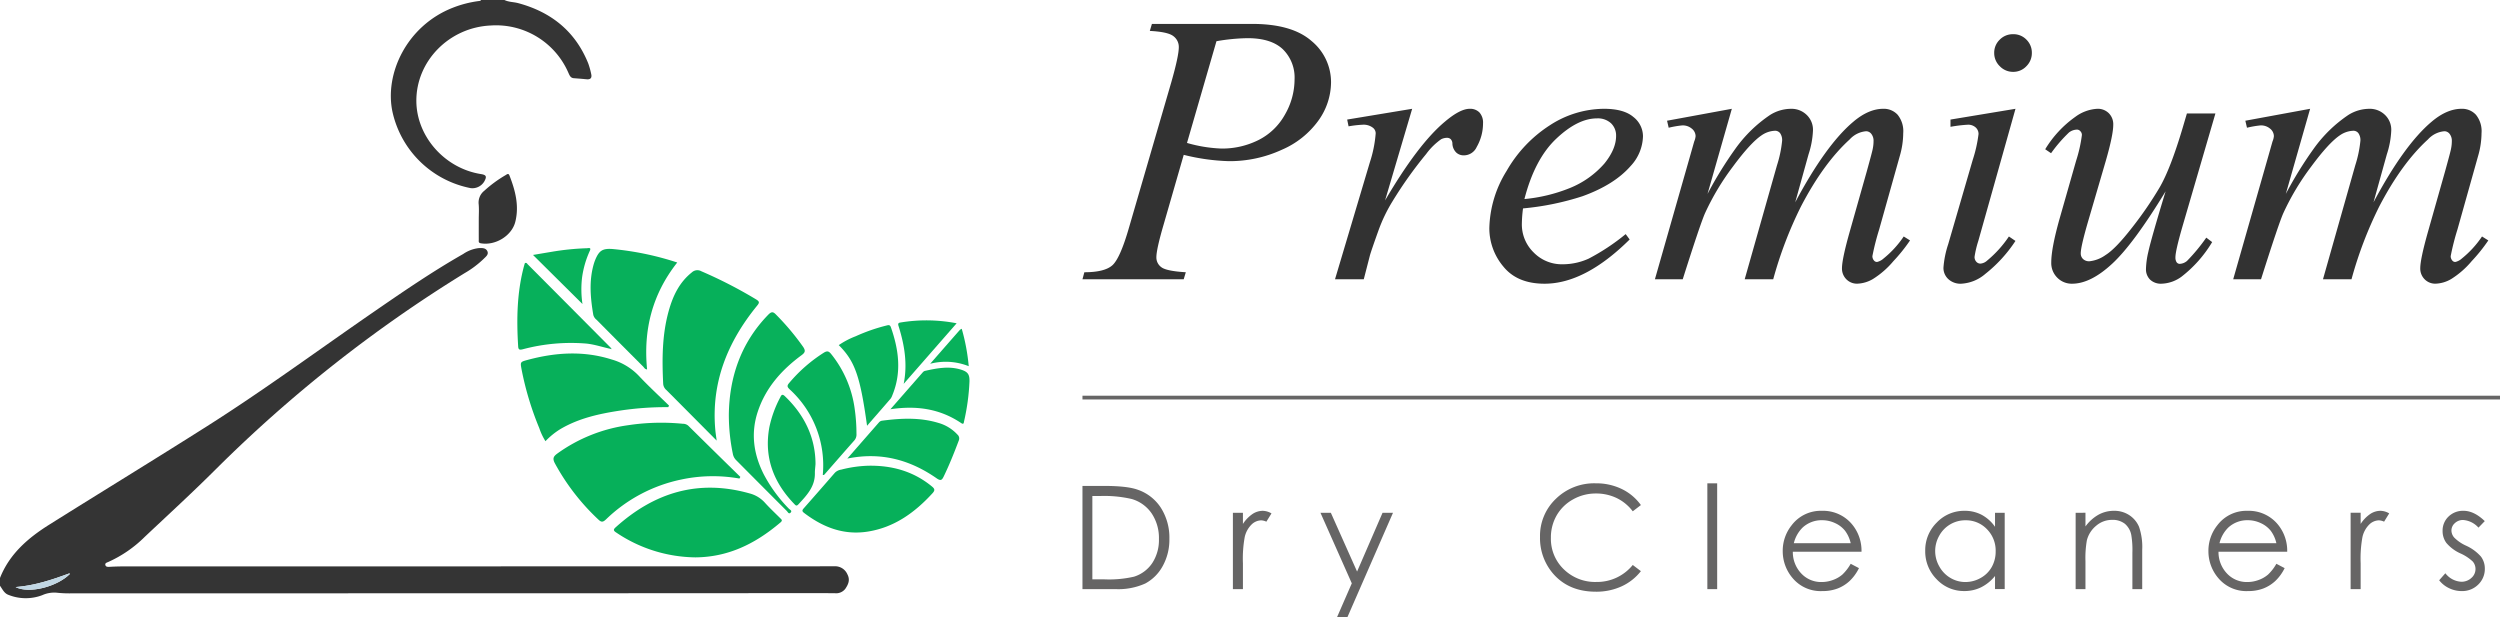 <svg xmlns="http://www.w3.org/2000/svg" width="664.888" height="164.101" viewBox="0 0 664.888 164.101">
  <g id="logo" transform="translate(-501.209 -932.148)">
    <path id="Path_3287" data-name="Path 3287" d="M16.186-63.984h26.68q10.572,0,15.765,4.54a14.168,14.168,0,0,1,5.193,11.07,17.6,17.6,0,0,1-3.3,10.013A23.306,23.306,0,0,1,50.7-30.5a33.109,33.109,0,0,1-14.055,3.016,55.52,55.52,0,0,1-12-1.679L19.3-10.624q-1.928,6.592-1.928,8.707A3.187,3.187,0,0,0,18.7.725q1.337,1.026,6.5,1.337l-.56,1.866H-2.285l.5-1.866q5.348,0,7.432-1.835T10.091-9.816L21.347-48.5q1.99-6.965,1.99-9.329a3.563,3.563,0,0,0-1.43-2.892q-1.43-1.151-6.281-1.4Zm9.329,31.655a37.735,37.735,0,0,0,9.142,1.493,21.552,21.552,0,0,0,9.888-2.27,16.528,16.528,0,0,0,7.028-6.779,18.765,18.765,0,0,0,2.55-9.36,10.5,10.5,0,0,0-3.11-7.992q-3.11-2.954-9.391-2.954a51.555,51.555,0,0,0-8.271.808Zm42.6-6.219L85.4-41.409,78.19-17.03q8.769-14.988,15.921-20.958,4.042-3.421,6.592-3.421a3.406,3.406,0,0,1,2.612,1,4.029,4.029,0,0,1,.933,2.861,12.627,12.627,0,0,1-1.679,6.281,3.752,3.752,0,0,1-3.483,2.239,2.857,2.857,0,0,1-1.959-.746,3.516,3.516,0,0,1-1.026-2.3,1.748,1.748,0,0,0-.435-1.244,1.41,1.41,0,0,0-.933-.373,3.565,3.565,0,0,0-1.617.373,17.2,17.2,0,0,0-3.98,3.918,109.443,109.443,0,0,0-9.018,12.687A41.6,41.6,0,0,0,76.511-9.25q-2.052,5.722-2.363,6.9L72.531,3.928h-7.65l9.266-31.1A32.6,32.6,0,0,0,75.7-34.879a1.884,1.884,0,0,0-.746-1.493,4.013,4.013,0,0,0-2.612-.808,30.1,30.1,0,0,0-3.856.435Zm46.768,23.633a34.3,34.3,0,0,0-.311,4.1A10.374,10.374,0,0,0,117.713-3.2a10.447,10.447,0,0,0,7.681,3.141,16.761,16.761,0,0,0,6.934-1.493,56.824,56.824,0,0,0,9.857-6.53l1.057,1.43Q131.363,5.11,120.6,5.11q-7.276,0-10.977-4.6a15.809,15.809,0,0,1-3.7-10.137,29.978,29.978,0,0,1,4.6-15.268,35.016,35.016,0,0,1,11.536-12.158A26.611,26.611,0,0,1,136.4-41.409q5.286,0,7.836,2.177a6.534,6.534,0,0,1,2.55,5.1,12.01,12.01,0,0,1-3.3,7.96q-4.353,4.975-12.811,8.023a72.1,72.1,0,0,1-15.792,3.233Zm.373-2.488a42.815,42.815,0,0,0,12.065-2.923,24.206,24.206,0,0,0,9.235-6.561q3.078-3.825,3.078-7.307a4.49,4.49,0,0,0-1.337-3.358,5.159,5.159,0,0,0-3.763-1.306q-5.1,0-10.821,5.411T115.256-17.4Zm55.163-24.006-6.468,22.638a103.228,103.228,0,0,1,7.4-12,35.967,35.967,0,0,1,9.266-9.018,10.557,10.557,0,0,1,5.535-1.617,5.772,5.772,0,0,1,4.167,1.617,5.454,5.454,0,0,1,1.679,4.1,23.257,23.257,0,0,1-1.182,6.406l-3.545,12.749q8.147-15.3,15.486-21.456,4.042-3.421,7.96-3.421a4.983,4.983,0,0,1,3.794,1.586A6.915,6.915,0,0,1,216-34.943a22.221,22.221,0,0,1-.933,6.157L209.6-9.318a66.1,66.1,0,0,0-1.8,7.09,1.735,1.735,0,0,0,.435,1.182,1,1,0,0,0,.808.373,3.9,3.9,0,0,0,1.741-.933,26.273,26.273,0,0,0,5.348-5.846L217.809-6.4a44.007,44.007,0,0,1-4.416,5.5,23.037,23.037,0,0,1-5.442,4.758A8.749,8.749,0,0,1,203.815,5.1a3.943,3.943,0,0,1-2.954-1.182A4.026,4.026,0,0,1,199.71,1q0-2.425,2.052-9.7l4.54-16.045q1.555-5.6,1.617-6.157a10.152,10.152,0,0,0,.187-1.866,2.967,2.967,0,0,0-.56-1.928,1.779,1.779,0,0,0-1.368-.746,6.635,6.635,0,0,0-4.416,2.177q-6.965,6.343-12.936,17.787a105.613,105.613,0,0,0-7.4,19.4H173.84l8.582-30.287a31.337,31.337,0,0,0,1.368-6.53,3.185,3.185,0,0,0-.529-2.021,1.649,1.649,0,0,0-1.337-.653,6.672,6.672,0,0,0-3.545,1.182q-2.985,1.99-7.712,8.4a66.8,66.8,0,0,0-7.339,12.252Q162.086-11,157.359,3.928h-7.4l9.266-32.464,1.182-4.167a4.772,4.772,0,0,0,.373-1.43,2.592,2.592,0,0,0-1-1.99,3.731,3.731,0,0,0-2.55-.871,25.978,25.978,0,0,0-3.607.622l-.435-1.866Zm74.816-19.839a4.762,4.762,0,0,1,3.545,1.461,4.844,4.844,0,0,1,1.43,3.514,4.894,4.894,0,0,1-1.462,3.545,4.741,4.741,0,0,1-3.514,1.493,4.843,4.843,0,0,1-3.545-1.493,4.843,4.843,0,0,1-1.493-3.545,4.791,4.791,0,0,1,1.461-3.514,4.864,4.864,0,0,1,3.578-1.461Zm.622,19.839L235.969-6.271a26.545,26.545,0,0,0-1,4.229,1.832,1.832,0,0,0,.466,1.306,1.448,1.448,0,0,0,1.088.5,2.991,2.991,0,0,0,1.8-.808,29.833,29.833,0,0,0,5.784-6.406l1.741,1.182A36.993,36.993,0,0,1,237.834,2.5a10.663,10.663,0,0,1-6.468,2.612A4.74,4.74,0,0,1,228.008,3.9,4.018,4.018,0,0,1,226.7.819a25.634,25.634,0,0,1,1.244-6.157l6.53-22.451a36.271,36.271,0,0,0,1.555-6.9,2.311,2.311,0,0,0-.777-1.772,2.957,2.957,0,0,0-2.083-.715,37.1,37.1,0,0,0-4.6.56v-1.928Zm53.173,1.244-8.707,29.852q-1.928,6.654-1.928,8.4a2.248,2.248,0,0,0,.311,1.306,1.009,1.009,0,0,0,.871.435,3.23,3.23,0,0,0,1.9-.777A48.578,48.578,0,0,0,296.6-7.142l1.56,1.182a33.091,33.091,0,0,1-8.147,9.2,9.425,9.425,0,0,1-5.286,1.866,4.163,4.163,0,0,1-3.078-1.088,3.828,3.828,0,0,1-1.088-2.83,21.937,21.937,0,0,1,.622-4.54q.808-3.669,4.6-16.107-8.519,14-14.241,19.283T260.907,5.11a5.389,5.389,0,0,1-3.918-1.586A5.458,5.458,0,0,1,255.372-.55q0-3.731,2.177-11.505l4.416-15.486a37.7,37.7,0,0,0,1.555-6.9,1.421,1.421,0,0,0-.4-1,1.21,1.21,0,0,0-.9-.435,3.65,3.65,0,0,0-2.114.746,38.482,38.482,0,0,0-4.789,5.535l-1.555-1.057a28.776,28.776,0,0,1,7.96-8.582,10.846,10.846,0,0,1,5.908-2.177,4.124,4.124,0,0,1,3.047,1.182,4.124,4.124,0,0,1,1.182,3.047q0,2.736-1.99,9.64l-4.727,16.17q-1.928,6.654-1.928,8.4a2.008,2.008,0,0,0,.622,1.524,2.338,2.338,0,0,0,1.679.591A9,9,0,0,0,269.8-2.509q2.674-1.648,7.09-7.339a97.814,97.814,0,0,0,7.31-10.665q2.892-4.975,6.126-15.859l1.119-3.794Zm25.187-1.244L317.75-18.771a103.222,103.222,0,0,1,7.4-12,35.968,35.968,0,0,1,9.266-9.018,10.557,10.557,0,0,1,5.535-1.617,5.772,5.772,0,0,1,4.167,1.617,5.454,5.454,0,0,1,1.679,4.1,23.259,23.259,0,0,1-1.182,6.406L341.07-16.534q8.147-15.3,15.486-21.456,4.042-3.421,7.96-3.421a4.983,4.983,0,0,1,3.794,1.586,6.915,6.915,0,0,1,1.493,4.882,22.224,22.224,0,0,1-.933,6.157L363.4-9.318a66.1,66.1,0,0,0-1.8,7.09,1.735,1.735,0,0,0,.435,1.182,1,1,0,0,0,.809.373,3.9,3.9,0,0,0,1.741-.933,26.275,26.275,0,0,0,5.348-5.846L371.607-6.4a44,44,0,0,1-4.416,5.5,23.038,23.038,0,0,1-5.442,4.758A8.749,8.749,0,0,1,357.613,5.1a3.943,3.943,0,0,1-2.954-1.182A4.026,4.026,0,0,1,353.508,1q0-2.425,2.052-9.7l4.54-16.045q1.555-5.6,1.617-6.157a10.15,10.15,0,0,0,.187-1.866,2.967,2.967,0,0,0-.56-1.928,1.779,1.779,0,0,0-1.368-.746,6.635,6.635,0,0,0-4.416,2.177q-6.965,6.343-12.936,17.787a105.616,105.616,0,0,0-7.4,19.4h-7.587l8.582-30.287a31.338,31.338,0,0,0,1.368-6.53,3.185,3.185,0,0,0-.529-2.021,1.649,1.649,0,0,0-1.337-.653,6.672,6.672,0,0,0-3.545,1.182q-2.985,1.99-7.712,8.4a66.8,66.8,0,0,0-7.339,12.252Q315.884-11,311.158,3.928h-7.4l9.266-32.464,1.182-4.167a4.772,4.772,0,0,0,.373-1.43,2.592,2.592,0,0,0-1-1.99,3.731,3.731,0,0,0-2.55-.871,25.978,25.978,0,0,0-3.607.622l-.435-1.866Z" transform="translate(791.382 1002.492)" fill="#323232"/>
    <path id="Path_3288" data-name="Path 3288" d="M3.146,1.627V-25.817h5.69q6.157,0,8.937.989a11.945,11.945,0,0,1,6.241,4.851,14.74,14.74,0,0,1,2.248,8.228A14.431,14.431,0,0,1,24.48-4.491,11.42,11.42,0,0,1,19.854.135a17.427,17.427,0,0,1-7.976,1.493ZM5.777-.966H8.949a29.564,29.564,0,0,0,7.892-.708A9.1,9.1,0,0,0,21.711-5.3a11.16,11.16,0,0,0,1.772-6.4,11.743,11.743,0,0,0-1.922-6.786,9.676,9.676,0,0,0-5.355-3.859,32.375,32.375,0,0,0-8.489-.783H5.777ZM43.154-18.672h2.668v2.967a9.367,9.367,0,0,1,2.519-2.621,4.968,4.968,0,0,1,2.761-.868,4.764,4.764,0,0,1,2.314.69l-1.362,2.2a3.633,3.633,0,0,0-1.381-.354,3.776,3.776,0,0,0-2.519,1.073,6.783,6.783,0,0,0-1.847,3.33,31.938,31.938,0,0,0-.485,7.015V1.627H43.154Zm23.29,0h2.761L76.181-3.04l6.774-15.631h2.78L73.627,9.053H70.868L74.776.09Zm85.22-2.052-2.164,1.66a11.832,11.832,0,0,0-4.3-3.536,12.583,12.583,0,0,0-5.513-1.2,12.185,12.185,0,0,0-6.082,1.577,11.315,11.315,0,0,0-4.338,4.235,11.715,11.715,0,0,0-1.539,5.98,11.226,11.226,0,0,0,3.442,8.377,11.93,11.93,0,0,0,8.685,3.358A12.212,12.212,0,0,0,149.5-4.791l2.164,1.642A13.832,13.832,0,0,1,146.542.89a16.066,16.066,0,0,1-6.857,1.427q-7.2,0-11.362-4.795a14.469,14.469,0,0,1-3.489-9.776,13.594,13.594,0,0,1,4.226-10.14,14.569,14.569,0,0,1,10.588-4.114,15.537,15.537,0,0,1,6.941,1.521,13.472,13.472,0,0,1,5.075,4.263Zm17.674-5.784h2.612V1.627h-2.612Zm38.123,21.4,2.2,1.157a12.006,12.006,0,0,1-2.5,3.433,9.938,9.938,0,0,1-3.193,1.987,11.139,11.139,0,0,1-4.015.681,9.7,9.7,0,0,1-7.768-3.256,10.983,10.983,0,0,1-2.8-7.36,10.853,10.853,0,0,1,2.372-6.885,9.7,9.7,0,0,1,8.049-3.843,10.014,10.014,0,0,1,8.291,3.937,10.99,10.99,0,0,1,2.241,6.941H192.069a8.265,8.265,0,0,0,2.26,5.8,7.209,7.209,0,0,0,5.4,2.262A8.677,8.677,0,0,0,202.744-.8a7.935,7.935,0,0,0,2.494-1.431,12.18,12.18,0,0,0,2.223-2.877Zm0-5.467a8.663,8.663,0,0,0-1.522-3.34A7.2,7.2,0,0,0,203.3-15.93a8.1,8.1,0,0,0-3.456-.765,7.443,7.443,0,0,0-5.137,1.922,8.683,8.683,0,0,0-2.372,4.2Zm40.959-8.1v20.3h-2.575V-1.862a11.2,11.2,0,0,1-3.685,3,9.963,9.963,0,0,1-4.468,1.007,9.911,9.911,0,0,1-7.36-3.125,10.478,10.478,0,0,1-3.05-7.6,10.287,10.287,0,0,1,3.078-7.5,10.038,10.038,0,0,1,7.407-3.116,9.578,9.578,0,0,1,4.524,1.063,10.3,10.3,0,0,1,3.554,3.19v-3.731Zm-10.439,2a7.874,7.874,0,0,0-4.025,1.072,7.857,7.857,0,0,0-2.935,3.01,8.238,8.238,0,0,0-1.09,4.1,8.252,8.252,0,0,0,1.1,4.1,8.006,8.006,0,0,0,2.954,3.047,7.718,7.718,0,0,0,3.979,1.09,8.155,8.155,0,0,0,4.063-1.081,7.559,7.559,0,0,0,2.954-2.926,8.35,8.35,0,0,0,1.034-4.156,8.078,8.078,0,0,0-2.32-5.889,7.685,7.685,0,0,0-5.714-2.367Zm29.307-2H269.9v3.638a10.918,10.918,0,0,1,3.47-3.125,8.527,8.527,0,0,1,4.142-1.035,7.2,7.2,0,0,1,4.039,1.157,6.891,6.891,0,0,1,2.6,3.116,16.476,16.476,0,0,1,.84,6.1V1.627h-2.612V-8.056a23.851,23.851,0,0,0-.291-4.683,5.143,5.143,0,0,0-1.741-3.032,5.26,5.26,0,0,0-3.359-1.017,6.443,6.443,0,0,0-4.245,1.567,7.342,7.342,0,0,0-2.472,3.881,26.993,26.993,0,0,0-.373,5.523V1.627h-2.612ZM320.673-5.108l2.2,1.157a12.006,12.006,0,0,1-2.5,3.433,9.938,9.938,0,0,1-3.193,1.987,11.139,11.139,0,0,1-4.015.681A9.7,9.7,0,0,1,305.4-1.106a10.983,10.983,0,0,1-2.8-7.36,10.853,10.853,0,0,1,2.372-6.885,9.7,9.7,0,0,1,8.049-3.843,10.014,10.014,0,0,1,8.291,3.937,10.99,10.99,0,0,1,2.241,6.941H305.281a8.265,8.265,0,0,0,2.26,5.8,7.209,7.209,0,0,0,5.4,2.262A8.677,8.677,0,0,0,315.956-.8a7.935,7.935,0,0,0,2.494-1.431,12.179,12.179,0,0,0,2.223-2.877Zm0-5.467a8.663,8.663,0,0,0-1.522-3.34,7.2,7.2,0,0,0-2.643-2.015,8.1,8.1,0,0,0-3.456-.765,7.443,7.443,0,0,0-5.137,1.922,8.683,8.683,0,0,0-2.372,4.2Zm19.745-8.1h2.668v2.967a9.367,9.367,0,0,1,2.519-2.621,4.968,4.968,0,0,1,2.761-.868,4.764,4.764,0,0,1,2.314.69l-1.362,2.2a3.633,3.633,0,0,0-1.381-.354,3.776,3.776,0,0,0-2.519,1.073,6.784,6.784,0,0,0-1.847,3.33,31.942,31.942,0,0,0-.485,7.015v6.87h-2.668Zm35.679,2.22-1.679,1.735a6.035,6.035,0,0,0-4.1-2.034,3.1,3.1,0,0,0-2.179.84,2.593,2.593,0,0,0-.907,1.959,2.9,2.9,0,0,0,.748,1.884,10.51,10.51,0,0,0,3.141,2.146,11.728,11.728,0,0,1,3.964,2.911,5.3,5.3,0,0,1,1.028,3.19A5.727,5.727,0,0,1,374.359.415a6,6,0,0,1-4.391,1.735,7.673,7.673,0,0,1-3.354-.765A7.285,7.285,0,0,1,363.97-.723l1.642-1.866a5.71,5.71,0,0,0,4.245,2.258,3.824,3.824,0,0,0,2.674-1.007,3.112,3.112,0,0,0,1.1-2.369,3.036,3.036,0,0,0-.729-2,11.726,11.726,0,0,0-3.291-2.164,10.544,10.544,0,0,1-3.74-2.8,5.272,5.272,0,0,1-.991-3.153,5.128,5.128,0,0,1,1.579-3.843,5.5,5.5,0,0,1,3.99-1.53q2.808,0,5.651,2.745Z" transform="translate(785.95 1087.196)" fill="#666565"/>
    <rect id="Rectangle_277" data-name="Rectangle 277" width="377" height="1" transform="translate(789.097 1037.388)" fill="#666565"/>
    <g id="Group_2" data-name="Group 2" transform="translate(1370.073 808.054)">
      <path id="Path_50" data-name="Path 50" d="M-868.864,434.074c2.546-6.422,7.5-10.658,13.129-14.191,13.94-8.748,27.991-17.321,41.889-26.134,15.286-9.693,29.859-20.437,44.758-30.7,7.652-5.272,15.324-10.518,23.405-15.128a9.218,9.218,0,0,1,4.117-1.567c.872-.037,1.931-.106,2.339.865.364.868-.462,1.44-1,1.989a26.051,26.051,0,0,1-5.092,3.816,365.137,365.137,0,0,0-66.139,52.13c-6.157,6.148-12.581,12.03-18.92,18a32.732,32.732,0,0,1-9.725,6.684c-.365.152-.852.283-.748.767.111.519.59.54,1.073.514,1.182-.065,2.368-.111,3.552-.111q94.605-.008,189.21-.033A3.55,3.55,0,0,1-643.5,433.1c.782,1.479.261,2.659-.543,3.851a3.063,3.063,0,0,1-2.871,1.171q-14.988-.016-29.977.01-86.591.023-173.183.041a30.253,30.253,0,0,1-3.7-.176,7.765,7.765,0,0,0-3.865.663,12.364,12.364,0,0,1-8.975-.087c-1.154-.42-1.6-1.527-2.254-2.425Zm4.144,2.423c3.579,1.844,11.061-.076,14.461-3.507-.079-.039-.175-.128-.232-.107C-855.034,434.546-859.607,436.1-864.72,436.5Z" transform="translate(0 -156.271)" fill="#343434"/>
      <path id="Path_51" data-name="Path 51" d="M-488.485,124.094c1.158.574,2.46.509,3.677.838,8.751,2.365,15.146,7.463,18.592,15.98a20.188,20.188,0,0,1,.8,2.843c.242,1-.117,1.53-1.22,1.422-1.131-.111-2.265-.2-3.4-.284-.849-.063-1.112-.713-1.4-1.348A20.975,20.975,0,0,0-492.2,130.88c-11.035.531-19.817,9.52-19.71,20.173.094,9.393,7.574,17.817,17.167,19.334,1.423.225,1.621.634.929,1.917a3.7,3.7,0,0,1-3.62,1.831,26.51,26.51,0,0,1-20.8-20.167c-2.25-10.218,3.781-23.033,16.024-27.819a28.993,28.993,0,0,1,6.871-1.772c.234-.03.5,0,.624-.283Z" transform="translate(-246.221 0)" fill="#353535"/>
      <path id="Path_58" data-name="Path 58" d="M-323.478,517.689a40.263,40.263,0,0,0-15.452.255,40.66,40.66,0,0,0-20.036,10.6c-.852.812-1.276.8-2.1-.011a58.88,58.88,0,0,1-11.533-14.954c-.631-1.233-.342-1.777.624-2.5a41.968,41.968,0,0,1,18.933-7.582,58.579,58.579,0,0,1,14.489-.377,2.125,2.125,0,0,1,1.476.533q6.9,6.818,13.836,13.6Z" transform="translate(-348.722 -266.322)" fill="#06b05a"/>
      <path id="Path_60" data-name="Path 60" d="M-260.827,411.5l-6.873-6.92q-3.239-3.261-6.484-6.515a2.383,2.383,0,0,1-.865-1.639c-.319-6.535-.308-13.045,1.471-19.417,1.108-3.968,2.807-7.587,6.145-10.238a2.153,2.153,0,0,1,2.547-.3,120.572,120.572,0,0,1,14.615,7.517c.861.546.845.845.21,1.622-7.893,9.664-12.3,20.513-11.11,33.222C-261.1,409.561-260.984,410.29-260.827,411.5Z" transform="translate(-417.436 -170.228)" fill="#06b05a"/>
      <path id="Path_61" data-name="Path 61" d="M-297.109,579.58a38.333,38.333,0,0,1-21.108-6.619c-.784-.509-.761-.811-.12-1.388,10.287-9.256,21.985-12.846,35.6-9.005a8.252,8.252,0,0,1,4.08,2.475c1.29,1.429,2.7,2.749,4.066,4.109.362.36.717.589.087,1.126C-281.49,576.222-288.7,579.5-297.109,579.58Z" transform="translate(-386.776 -307.249)" fill="#06b05a"/>
      <path id="Path_63" data-name="Path 63" d="M-363,455.084a82.1,82.1,0,0,0-12.787.908c-5.538.839-10.977,2.021-15.889,4.913a19.514,19.514,0,0,0-3.989,3.233,16.026,16.026,0,0,1-1.639-3.466,81.018,81.018,0,0,1-4.7-15.556c-.382-2.04-.411-2.061,1.6-2.6,7.433-2,14.881-2.478,22.335-.112a16.049,16.049,0,0,1,7.151,4.261c2.593,2.771,5.4,5.342,8.113,8Z" transform="translate(-328.131 -222.706)" fill="#07b05a"/>
      <path id="Path_64" data-name="Path 64" d="M-132.424,541.352c6.275-.118,12,1.439,16.937,5.491.762.626.931,1.012.184,1.827-4.754,5.184-10.236,9.144-17.364,10.222-6.355.96-11.846-1.209-16.822-5.016-.546-.418-.489-.709-.077-1.174q4.167-4.718,8.292-9.473a2.994,2.994,0,0,1,1.688-.84A32.8,32.8,0,0,1-132.424,541.352Z" transform="translate(-505.558 -293.396)" fill="#06b05a"/>
      <path id="Path_65" data-name="Path 65" d="M-316.666,350.7c-6.712,8.524-9.032,18.01-8.019,28.431-.591-.009-.777-.485-1.069-.778q-6.187-6.186-12.344-12.4a2.426,2.426,0,0,1-.892-1.311c-.746-4.414-1.161-8.821.039-13.226a11.66,11.66,0,0,1,.468-1.4c1.029-2.482,1.944-3.093,4.6-2.9A78.146,78.146,0,0,1-316.666,350.7Z" transform="translate(-372.083 -156.794)" fill="#07b05b"/>
      <path id="Path_66" data-name="Path 66" d="M-215.852,431.1c.124-9.776,3.122-18.981,10.47-26.536.9-.922,1.345-.836,2.162.042a66.434,66.434,0,0,1,7.137,8.512c.65.986.568,1.464-.415,2.188-5.321,3.919-9.592,8.7-11.686,15.114-1.886,5.773-1.059,11.32,1.658,16.654a38.935,38.935,0,0,0,6.638,9.061c.259.273.948.525.482,1.034-.494.539-.767-.153-1.027-.413q-6.767-6.767-13.509-13.558a3.181,3.181,0,0,1-.852-1.68A50.9,50.9,0,0,1-215.852,431.1Z" transform="translate(-459.173 -196.757)" fill="#08b15b"/>
      <path id="Path_68" data-name="Path 68" d="M-153.858,471.806a27.325,27.325,0,0,0-8.759-22.711c-.645-.614-.867-.956-.175-1.74a40.058,40.058,0,0,1,9.215-8.057c.909-.55,1.317-.394,1.916.318a29.488,29.488,0,0,1,6.314,14.8,47,47,0,0,1,.449,6.488,2.361,2.361,0,0,1-.588,1.753c-2.622,2.959-5.213,5.944-7.819,8.917C-153.425,471.707-153.525,471.907-153.858,471.806Z" transform="translate(-496.184 -221.407)" fill="#07b05b"/>
      <path id="Path_69" data-name="Path 69" d="M-380.235,382.56c-2.253-.445-4.419-1.23-6.733-1.469a49.731,49.731,0,0,0-16.892,1.508c-.774.187-1.2.226-1.257-.751-.451-7.284-.332-14.522,1.623-21.624.051-.187.116-.371.163-.522.432-.219.576.127.764.316q11.046,11.091,22.079,22.193a1.81,1.81,0,0,1,.224.368Z" transform="translate(-325.937 -165.621)" fill="#07b05b"/>
      <path id="Path_70" data-name="Path 70" d="M-109.7,509.858l8.416-9.621a1.356,1.356,0,0,1,.894-.461c4.98-.655,9.943-.892,14.84.575a10.9,10.9,0,0,1,5.126,3.115,1.357,1.357,0,0,1,.376,1.577c-1.217,3.232-2.494,6.435-4,9.545-.468.964-.769,1.3-1.886.526C-93,510.2-100.744,508.031-109.7,509.858Z" transform="translate(-533.817 -263.804)" fill="#08b15b"/>
      <path id="Path_72" data-name="Path 72" d="M-168.226,496.267c-.075,1.014-.181,1.7-.167,2.39.076,3.616-2.2,5.966-4.425,8.361-.489.526-.739.19-1.055-.137-5.515-5.722-8.08-12.4-6.634-20.389a29.813,29.813,0,0,1,2.864-7.893c.269-.544.489-1.134,1.252-.4C-171.142,483.212-168.239,489.251-168.226,496.267Z" transform="translate(-483.748 -248.751)" fill="#07b05b"/>
      <path id="Path_76" data-name="Path 76" d="M-109.842,442.176c-1.825-13.189-3.225-17.167-7.526-21.445a21.319,21.319,0,0,1,4.515-2.365,47.638,47.638,0,0,1,8.089-2.828c.565-.141,1-.311,1.268.46,2.089,5.98,2.891,11.979.38,18.052a3.349,3.349,0,0,1-.464.919C-105.6,437.321-107.645,439.654-109.842,442.176Z" transform="translate(-528.423 -204.848)" fill="#08b15b"/>
      <path id="Path_78" data-name="Path 78" d="M-71.086,464.574c3.039-3.472,5.8-6.624,8.56-9.768a1.268,1.268,0,0,1,.587-.426c3.194-.714,6.4-1.355,9.648-.336,1.786.561,2.287,1.271,2.231,3.149a58.012,58.012,0,0,1-1.43,10.549c-.091.424-.069.983-.785.5C-57.89,464.46-64.092,463.517-71.086,464.574Z" transform="translate(-560.967 -231.636)" fill="#08b15b"/>
      <path id="Path_79" data-name="Path 79" d="M-440.03,292.139c0-1.385.105-2.78-.029-4.152a3.979,3.979,0,0,1,1.47-3.51,33.225,33.225,0,0,1,5.73-4.2c.374-.223.727-.568,1.006.146,1.548,3.971,2.61,8.03,1.541,12.29-.942,3.754-5.333,6.369-9.148,5.714-.719-.123-.562-.545-.565-.948C-440.037,295.7-440.03,293.919-440.03,292.139Z" transform="translate(-301.504 -109.624)" fill="#343434"/>
      <path id="Path_81" data-name="Path 81" d="M-62.65,428.024c1.054-5.257.225-10.257-1.312-15.2-.155-.5-.362-1,.417-1.109a42.174,42.174,0,0,1,14.978.2Z" transform="translate(-565.874 -201.842)" fill="#08b15b"/>
      <path id="Path_83" data-name="Path 83" d="M-378.156,361.212l-13.154-13.047c1.692-.285,3.3-.56,4.917-.828a68.736,68.736,0,0,1,9.418-.958c.354-.01,1.229-.305.787.663a25.358,25.358,0,0,0-2.067,7.075A26.74,26.74,0,0,0-378.156,361.212Z" transform="translate(-335.798 -156.267)" fill="#08b15b"/>
      <path id="Path_88" data-name="Path 88" d="M-35.454,427.967c2.847-3.254,5.369-6.14,7.9-9.019a2.349,2.349,0,0,1,.49-.29,53.277,53.277,0,0,1,1.861,9.954A16.459,16.459,0,0,0-35.454,427.967Z" transform="translate(-586.022 -207.126)" fill="#08b15b"/>
      <path id="Path_89" data-name="Path 89" d="M-320.875,436.894a.577.577,0,0,1,.083.09c.008.013-.013.043-.02.066-.012-.058-.024-.116-.034-.175Z" transform="translate(-385.325 -219.936)" fill="#07b05b"/>
      <path id="Path_90" data-name="Path 90" d="M-854.9,641.509c5.113-.4,9.686-1.951,14.229-3.615.057-.02.153.069.232.107C-843.842,641.433-851.324,643.353-854.9,641.509Z" transform="translate(-9.817 -361.282)" fill="#c1d7e4"/>
    </g>
  </g>
</svg>

